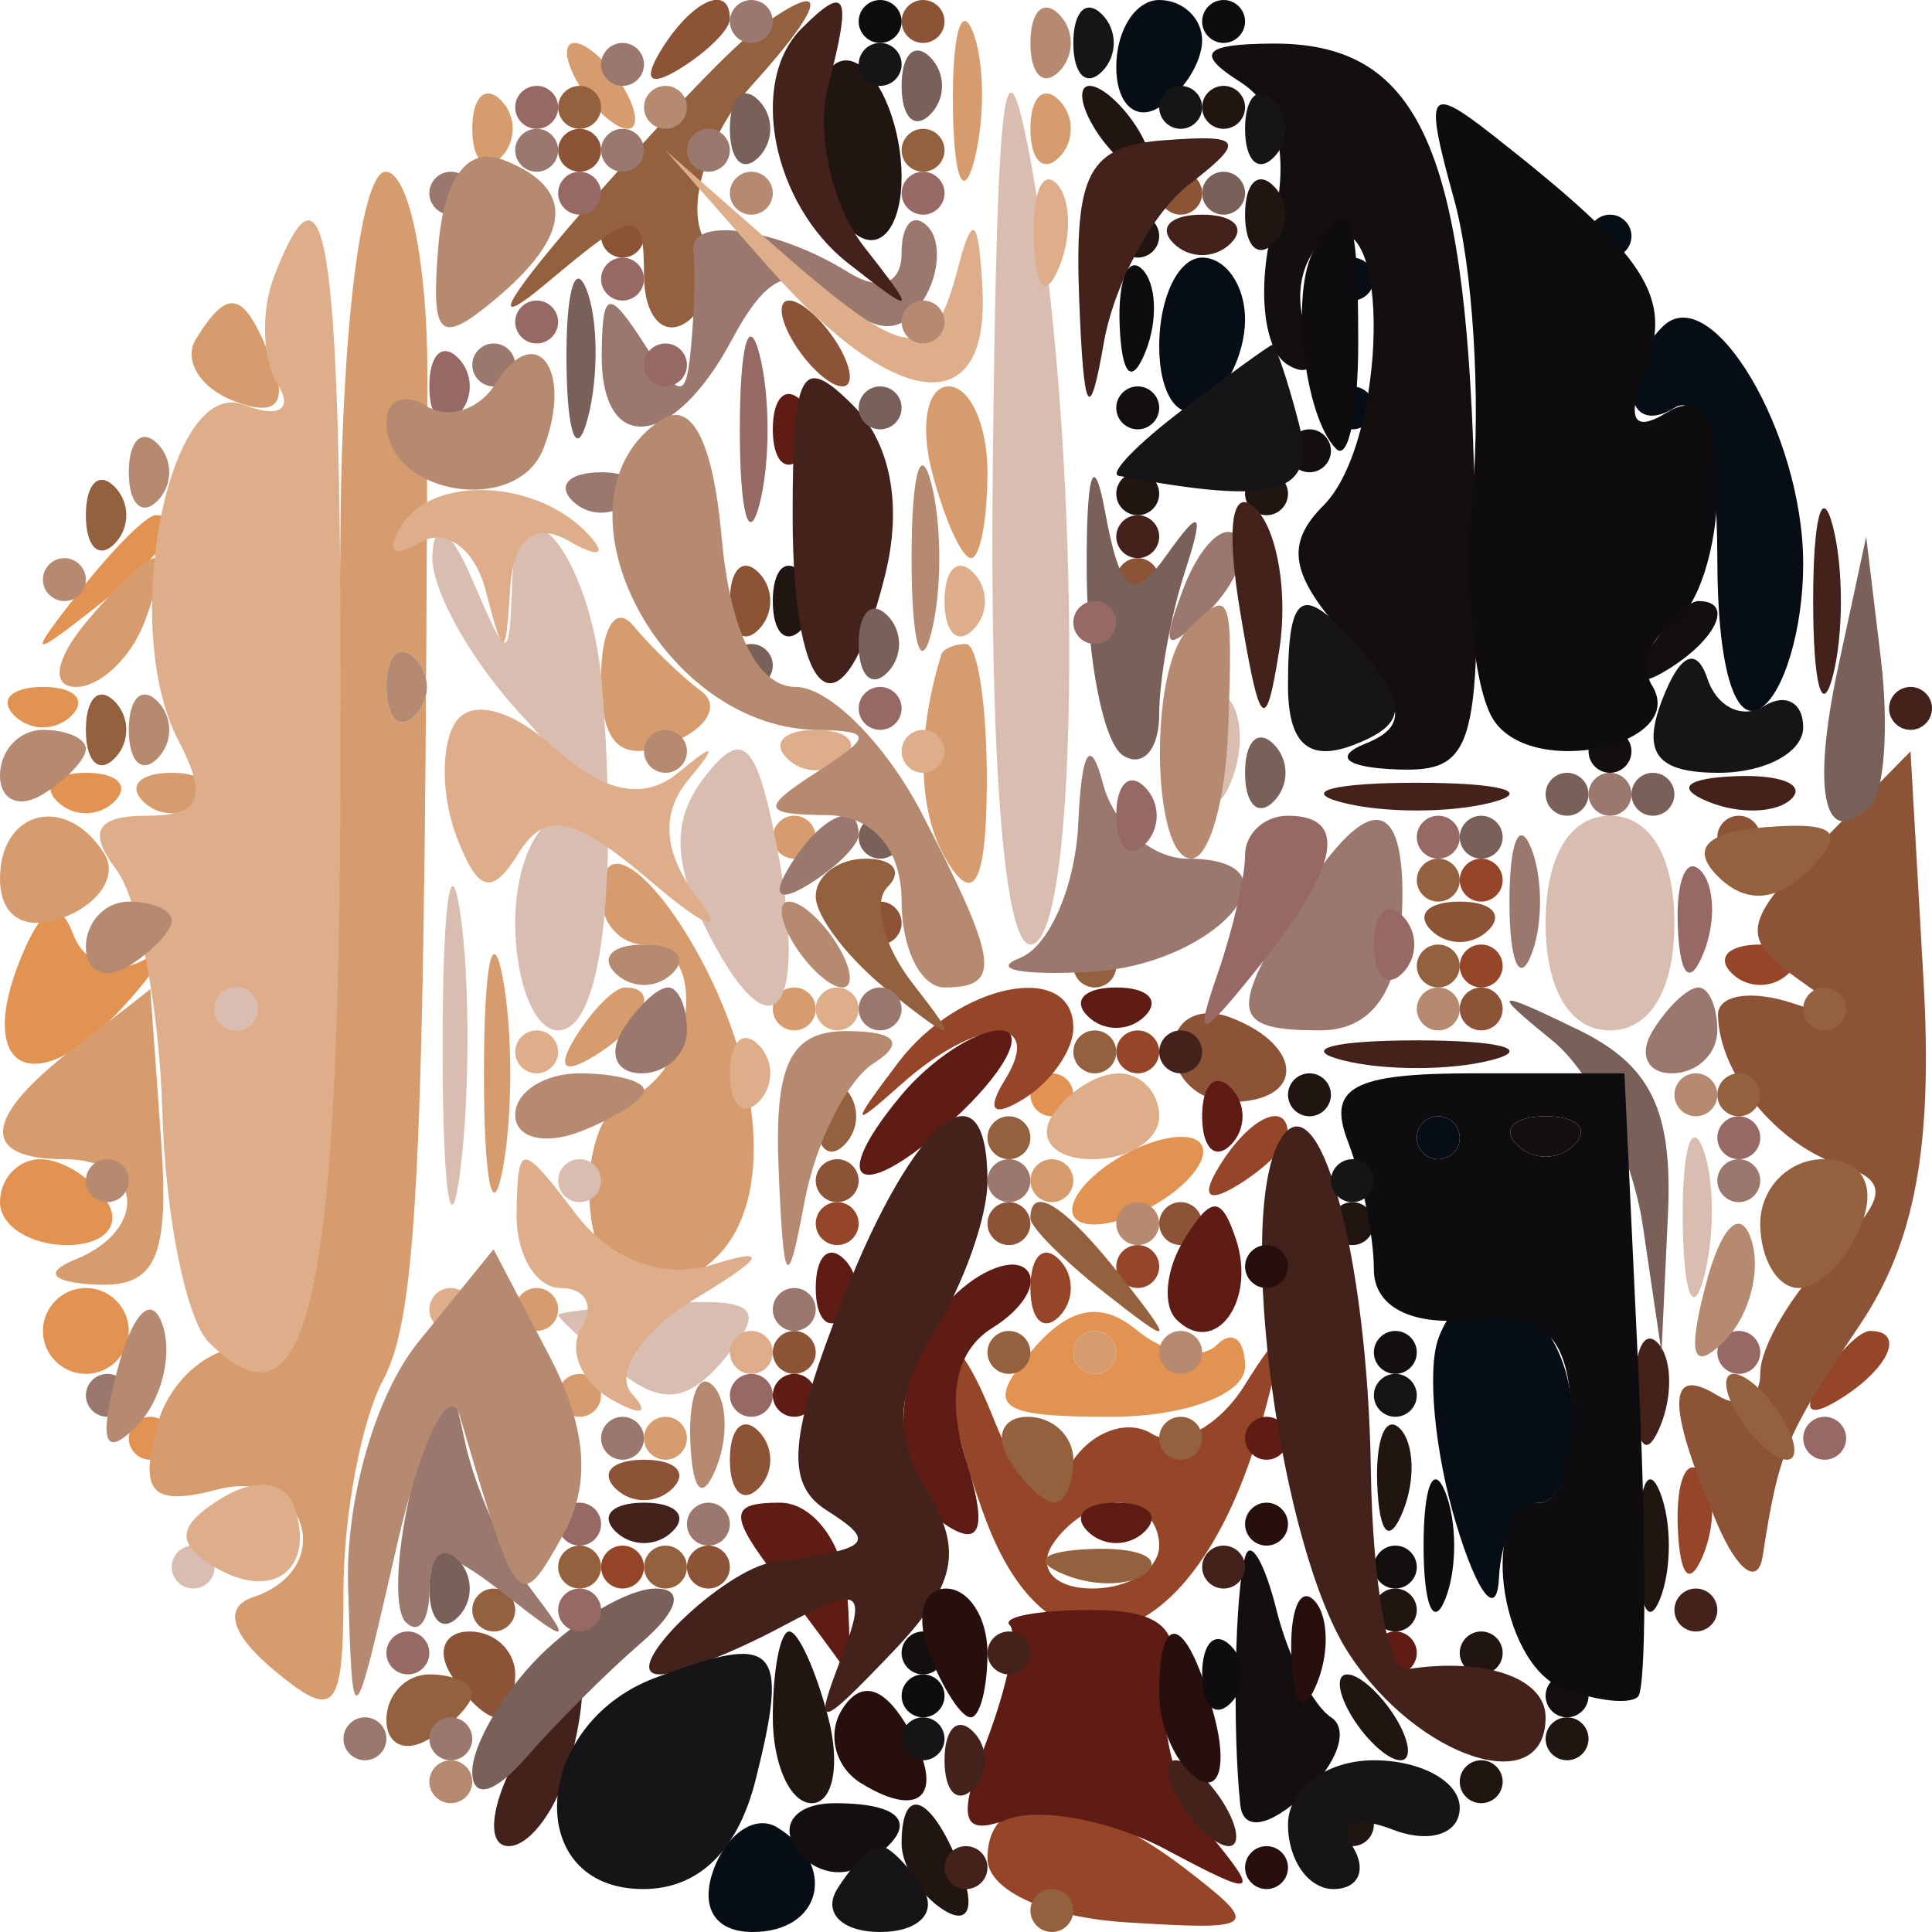 <?xml version="1.0" encoding="UTF-8"?> <svg xmlns="http://www.w3.org/2000/svg" width="45" height="45" viewBox="0 0 45 45" version="1.1"><path d="M 26 1.559 C 26 2.416, 26.450 2.840, 27 2.500 C 27.550 2.160, 28 1.459, 28 0.941 C 28 0.423, 27.550 0, 27 0 C 26.450 0, 26 0.702, 26 1.559 M 37 5.500 C 37 5.775, 37.225 6, 37.500 6 C 37.775 6, 38 5.775, 38 5.500 C 38 5.225, 37.775 5, 37.500 5 C 37.225 5, 37 5.225, 37 5.500 M 27 8.059 C 27 9.191, 27.450 9.840, 28 9.500 C 28.550 9.160, 29 8.234, 29 7.441 C 29 6.648, 28.550 6, 28 6 C 27.450 6, 27 6.927, 27 8.059 M 31 6.500 C 31 6.775, 31.225 7, 31.500 7 C 31.775 7, 32 6.775, 32 6.500 C 32 6.225, 31.775 6, 31.500 6 C 31.225 6, 31 6.225, 31 6.500 M 38.723 7.611 C 37.634 8.700, 37.855 10.208, 39 9.500 C 39.605 9.126, 40 10.509, 40 13 C 40 15.491, 40.395 16.874, 41 16.500 C 41.550 16.160, 42 14.645, 42 13.132 C 42 10.090, 39.856 6.478, 38.723 7.611 M 31 9.500 C 31 9.775, 31.225 10, 31.500 10 C 31.775 10, 32 9.775, 32 9.500 C 32 9.225, 31.775 9, 31.500 9 C 31.225 9, 31 9.225, 31 9.500 M 33 26.500 C 33 26.775, 33.225 27, 33.500 27 C 33.775 27, 34 26.775, 34 26.500 C 34 26.225, 33.775 26, 33.500 26 C 33.225 26, 33 26.225, 33 26.500 M 33.505 31.167 C 33.233 31.900, 33.419 33.850, 33.919 35.500 C 34.419 37.150, 34.867 37.712, 34.914 36.750 C 34.961 35.788, 35.389 35, 35.863 35 C 36.338 35, 36.676 34.025, 36.613 32.833 C 36.484 30.358, 34.251 29.162, 33.505 31.167 M 16.636 43.506 C 16.288 44.413, 16.639 45, 17.531 45 C 19.149 45, 19.517 43.437, 18.105 42.565 C 17.612 42.260, 16.952 42.684, 16.636 43.506" stroke="none" fill="#070d15" fill-rule="evenodd"></path><path d="M 28.885 1.908 C 29.790 2.481, 30.049 3.668, 29.632 5.331 C 29.280 6.732, 29.439 8.153, 29.985 8.491 C 30.541 8.834, 30.732 8.466, 30.420 7.653 C 30.114 6.855, 30.344 5.905, 30.932 5.542 C 32.416 4.625, 32.318 10.282, 30.824 11.776 C 29.922 12.678, 30.053 13.401, 31.385 14.873 C 32.732 16.361, 32.827 16.911, 31.811 17.317 C 31.049 17.622, 31.345 17.875, 32.519 17.921 C 34.380 17.994, 34.522 17.446, 34.333 10.929 C 34.112 3.342, 32.997 0.991, 29.628 1.015 C 28.019 1.027, 27.838 1.245, 28.885 1.908 M 26 9.500 C 26 9.775, 26.225 10, 26.500 10 C 26.775 10, 27 9.775, 27 9.500 C 27 9.225, 26.775 9, 26.500 9 C 26.225 9, 26 9.225, 26 9.500 M 30 10.500 C 30 10.775, 30.225 11, 30.500 11 C 30.775 11, 31 10.775, 31 10.500 C 31 10.225, 30.775 10, 30.500 10 C 30.225 10, 30 10.225, 30 10.500 M 38.405 15.155 C 37.962 15.870, 38.130 16.038, 38.845 15.595 C 39.998 14.883, 40.393 14, 39.559 14 C 39.316 14, 38.797 14.520, 38.405 15.155 M 37 17.500 C 37 17.775, 37.225 18, 37.500 18 C 37.775 18, 38 17.775, 38 17.500 C 38 17.225, 37.775 17, 37.500 17 C 37.225 17, 37 17.225, 37 17.500 M 35.333 26.667 C 35.700 27.033, 36.300 27.033, 36.667 26.667 C 37.033 26.300, 36.733 26, 36 26 C 35.267 26, 34.967 26.300, 35.333 26.667 M 32 31.500 C 32 31.775, 32.225 32, 32.500 32 C 32.775 32, 33 31.775, 33 31.500 C 33 31.225, 32.775 31, 32.500 31 C 32.225 31, 32 31.225, 32 31.500 M 29.005 36.250 C 28.766 37.040, 28.701 40.280, 28.889 42.039 C 28.955 42.661, 29.558 42.561, 30.389 41.789 C 31.153 41.080, 31.431 40.275, 31.005 40 C 30.580 39.725, 30.007 38.600, 29.732 37.500 C 29.457 36.400, 29.130 35.837, 29.005 36.250 M 32 36.500 C 32 36.775, 32.225 37, 32.500 37 C 32.775 37, 33 36.775, 33 36.500 C 33 36.225, 32.775 36, 32.500 36 C 32.225 36, 32 36.225, 32 36.500 M 21 38.500 C 21 38.775, 21.225 39, 21.500 39 C 21.775 39, 22 38.775, 22 38.500 C 22 38.225, 21.775 38, 21.500 38 C 21.225 38, 21 38.225, 21 38.500 M 36 39.500 C 36 39.775, 36.225 40, 36.500 40 C 36.775 40, 37 39.775, 37 39.500 C 37 39.225, 36.775 39, 36.500 39 C 36.225 39, 36 39.225, 36 39.500 M 18.510 43.016 C 18.856 43.575, 19.557 43.774, 20.069 43.457 C 21.456 42.600, 21.198 42, 19.441 42 C 18.584 42, 18.165 42.457, 18.510 43.016" stroke="none" fill="#130f0f" fill-rule="evenodd"></path><path d="M 1.872 13.750 C 0.629 15.336, 0.664 15.371, 2.250 14.128 C 3.916 12.821, 4.445 12, 3.622 12 C 3.415 12, 2.627 12.787, 1.872 13.750 M 0.333 16.667 C 0.700 17.033, 1.300 17.033, 1.667 16.667 C 2.033 16.300, 1.733 16, 1 16 C 0.267 16, -0.033 16.300, 0.333 16.667 M 1.333 18.667 C 1.700 19.033, 2.300 19.033, 2.667 18.667 C 3.033 18.300, 2.733 18, 2 18 C 1.267 18, 0.967 18.300, 1.333 18.667 M 0.493 22.293 C -0.589 24.916, 0.777 25.668, 2.774 23.550 C 3.723 22.542, 3.976 22.009, 3.335 22.365 C 2.695 22.721, 1.960 22.447, 1.702 21.756 C 1.385 20.907, 0.993 21.081, 0.493 22.293 M 24 25.500 C 24 25.775, 24.225 26, 24.500 26 C 24.775 26, 25 25.775, 25 25.500 C 25 25.225, 24.775 25, 24.500 25 C 24.225 25, 24 25.225, 24 25.500 M 26 27 C 25.207 27.490, 24.783 28.116, 25.058 28.391 C 25.333 28.666, 26.207 28.490, 27 28 C 27.793 27.510, 28.217 26.884, 27.942 26.609 C 27.667 26.334, 26.793 26.510, 26 27 M 0 28 C 0 28.550, 0.702 29, 1.559 29 C 2.416 29, 2.840 28.550, 2.500 28 C 2.160 27.450, 1.459 27, 0.941 27 C 0.423 27, 0 27.450, 0 28 M 1 31 C 1 31.550, 1.450 32, 2 32 C 2.550 32, 3 31.550, 3 31 C 3 30.450, 2.550 30, 2 30 C 1.450 30, 1 30.450, 1 31 M 24.010 31.488 C 22.936 32.783, 23.204 33, 25.878 33 C 27.595 33, 29 32.475, 29 31.833 C 29 31.192, 28.704 30.963, 28.342 31.325 C 27.980 31.687, 27.140 31.531, 26.475 30.979 C 25.638 30.285, 24.878 30.442, 24.010 31.488 M 25 31.500 C 25 31.775, 25.225 32, 25.500 32 C 25.775 32, 26 31.775, 26 31.500 C 26 31.225, 25.775 31, 25.500 31 C 25.225 31, 25 31.225, 25 31.500 M 3 33.500 C 3 33.775, 3.225 34, 3.500 34 C 3.775 34, 4 33.775, 4 33.500 C 4 33.225, 3.775 33, 3.500 33 C 3.225 33, 3 33.225, 3 33.500" stroke="none" fill="#e29251" fill-rule="evenodd"></path><path d="M 34 20.500 C 34 20.775, 34.225 21, 34.500 21 C 34.775 21, 35 20.775, 35 20.500 C 35 20.225, 34.775 20, 34.500 20 C 34.225 20, 34 20.225, 34 20.500 M 34 22.500 C 34 22.775, 34.225 23, 34.500 23 C 34.775 23, 35 22.775, 35 22.500 C 35 22.225, 34.775 22, 34.500 22 C 34.225 22, 34 22.225, 34 22.500 M 40.333 22.667 C 40.700 23.033, 41.300 23.033, 41.667 22.667 C 42.033 22.300, 41.733 22, 41 22 C 40.267 22, 39.967 22.300, 40.333 22.667 M 20.921 24.750 C 19.794 26.239, 19.806 26.313, 20.998 25.250 C 22.759 23.680, 24.355 23.616, 23.405 25.155 C 22.962 25.870, 23.130 26.038, 23.845 25.595 C 24.480 25.203, 25 24.459, 25 23.941 C 25 22.362, 22.326 22.892, 20.921 24.750 M 26 24.500 C 26 24.775, 26.225 25, 26.500 25 C 26.775 25, 27 24.775, 27 24.500 C 27 24.225, 26.775 24, 26.500 24 C 26.225 24, 26 24.225, 26 24.500 M 28.405 27.155 C 27.962 27.870, 28.130 28.038, 28.845 27.595 C 29.480 27.203, 30 26.684, 30 26.441 C 30 25.607, 29.117 26.002, 28.405 27.155 M 19 28.500 C 19 28.775, 19.225 29, 19.500 29 C 19.775 29, 20 28.775, 20 28.500 C 20 28.225, 19.775 28, 19.500 28 C 19.225 28, 19 28.225, 19 28.500 M 24 30 C 24 30.733, 24.300 31.033, 24.667 30.667 C 25.033 30.300, 25.033 29.700, 24.667 29.333 C 24.300 28.967, 24 29.267, 24 30 M 26 29.500 C 26 29.775, 26.225 30, 26.500 30 C 26.775 30, 27 29.775, 27 29.500 C 27 29.225, 26.775 29, 26.500 29 C 26.225 29, 26 29.225, 26 29.500 M 22.063 31.685 C 22.029 32.337, 22.439 34.024, 22.975 35.435 C 24.597 39.700, 27.971 38.426, 29.425 33 C 29.990 30.894, 29.921 30.779, 28.986 32.271 C 28.376 33.245, 27.404 33.750, 26.827 33.393 C 26.249 33.036, 25.400 33.353, 24.940 34.098 C 24.306 35.123, 23.863 34.851, 23.115 32.976 C 22.571 31.614, 22.098 31.033, 22.063 31.685 M 42.405 32.155 C 41.962 32.870, 42.130 33.038, 42.845 32.595 C 43.998 31.883, 44.393 31, 43.559 31 C 43.316 31, 42.797 31.520, 42.405 32.155 M 39.079 35.583 C 39.127 36.748, 39.364 36.985, 39.683 36.188 C 39.972 35.466, 39.936 34.603, 39.604 34.271 C 39.272 33.939, 39.036 34.529, 39.079 35.583 M 24.500 36 C 24.160 36.550, 24.584 37, 25.441 37 C 26.298 37, 27 36.550, 27 36 C 27 35.450, 26.577 35, 26.059 35 C 25.541 35, 24.840 35.450, 24.500 36 M 14 36.500 C 14 36.775, 14.225 37, 14.500 37 C 14.775 37, 15 36.775, 15 36.500 C 15 36.225, 14.775 36, 14.500 36 C 14.225 36, 14 36.225, 14 36.500 M 23 43.287 C 23 44.032, 24.371 44.660, 26.250 44.776 C 29.319 44.967, 29.392 44.895, 27.559 43.489 C 25.173 41.659, 23 41.562, 23 43.287" stroke="none" fill="#954528" fill-rule="evenodd"></path><path d="M 15.405 1.155 C 14.962 1.870, 15.130 2.038, 15.845 1.595 C 16.480 1.203, 17 0.684, 17 0.441 C 17 -0.393, 16.117 0.002, 15.405 1.155 M 21 0.500 C 21 0.775, 21.225 1, 21.500 1 C 21.775 1, 22 0.775, 22 0.500 C 22 0.225, 21.775 0, 21.500 0 C 21.225 0, 21 0.225, 21 0.500 M 13 3.500 C 13 3.775, 13.225 4, 13.500 4 C 13.775 4, 14 3.775, 14 3.500 C 14 3.225, 13.775 3, 13.500 3 C 13.225 3, 13 3.225, 13 3.500 M 27 4.500 C 27 4.775, 27.225 5, 27.500 5 C 27.775 5, 28 4.775, 28 4.500 C 28 4.225, 27.775 4, 27.500 4 C 27.225 4, 27 4.225, 27 4.500 M 14 5.500 C 14 5.775, 14.225 6, 14.500 6 C 14.775 6, 15 5.775, 15 5.500 C 15 5.225, 14.775 5, 14.500 5 C 14.225 5, 14 5.225, 14 5.500 M 18.500 8 C 18.840 8.550, 19.343 9, 19.618 9 C 19.893 9, 19.840 8.550, 19.500 8 C 19.160 7.450, 18.657 7, 18.382 7 C 18.107 7, 18.160 7.450, 18.500 8 M 17 14 C 17 14.733, 17.300 15.033, 17.667 14.667 C 18.033 14.300, 18.033 13.700, 17.667 13.333 C 17.300 12.967, 17 13.267, 17 14 M 26 13.500 C 26 13.775, 26.225 14, 26.500 14 C 26.775 14, 27 13.775, 27 13.500 C 27 13.225, 26.775 13, 26.500 13 C 26.225 13, 26 13.225, 26 13.500 M 42.423 19.614 C 40.569 21.502, 40.515 21.847, 41.923 22.836 C 43.306 23.808, 43.285 23.873, 41.750 23.365 C 40.788 23.047, 40.007 23.172, 40.015 23.643 C 40.040 25.018, 41.388 26.664, 42.884 27.145 C 44.010 27.506, 43.964 27.894, 42.634 29.223 C 41.735 30.122, 41 31.366, 41 31.988 C 41 32.609, 40.550 32.840, 40 32.500 C 38.817 31.769, 38.817 32.748, 40 35.500 C 40.473 36.600, 40.947 36.938, 41.055 36.250 C 41.439 33.788, 41.575 33.466, 43.329 30.845 C 44.608 28.933, 45.021 26.694, 44.803 22.845 L 44.500 17.500 42.423 19.614 M 40 19.500 C 40 19.775, 40.225 20, 40.500 20 C 40.775 20, 41 19.775, 41 19.500 C 41 19.225, 40.775 19, 40.500 19 C 40.225 19, 40 19.225, 40 19.500 M 20 21.500 C 20 21.775, 20.225 22, 20.500 22 C 20.775 22, 21 21.775, 21 21.500 C 21 21.225, 20.775 21, 20.500 21 C 20.225 21, 20 21.225, 20 21.500 M 33.333 21.667 C 33.700 22.033, 34.300 22.033, 34.667 21.667 C 35.033 21.300, 34.733 21, 34 21 C 33.267 21, 32.967 21.300, 33.333 21.667 M 27.333 24.429 C 27.333 25.110, 27.933 25.667, 28.667 25.667 C 30.391 25.667, 30.391 24.364, 28.667 23.702 C 27.933 23.421, 27.333 23.748, 27.333 24.429 M 34 23.500 C 34 23.775, 34.225 24, 34.500 24 C 34.775 24, 35 23.775, 35 23.500 C 35 23.225, 34.775 23, 34.500 23 C 34.225 23, 34 23.225, 34 23.500 M 19 27.500 C 19 27.775, 19.225 28, 19.500 28 C 19.775 28, 20 27.775, 20 27.500 C 20 27.225, 19.775 27, 19.500 27 C 19.225 27, 19 27.225, 19 27.500 M 23 28.500 C 23 28.775, 23.225 29, 23.500 29 C 23.775 29, 24 28.775, 24 28.500 C 24 28.225, 23.775 28, 23.500 28 C 23.225 28, 23 28.225, 23 28.500 M 27 28.500 C 27 28.775, 27.225 29, 27.500 29 C 27.775 29, 28 28.775, 28 28.500 C 28 28.225, 27.775 28, 27.500 28 C 27.225 28, 27 28.225, 27 28.500 M 18 31.500 C 18 31.775, 18.225 32, 18.500 32 C 18.775 32, 19 31.775, 19 31.500 C 19 31.225, 18.775 31, 18.500 31 C 18.225 31, 18 31.225, 18 31.500 M 17 34 C 17 34.733, 17.300 35.033, 17.667 34.667 C 18.033 34.300, 18.033 33.700, 17.667 33.333 C 17.300 32.967, 17 33.267, 17 34 M 14.333 34.667 C 14.700 35.033, 15.300 35.033, 15.667 34.667 C 16.033 34.300, 15.733 34, 15 34 C 14.267 34, 13.967 34.300, 14.333 34.667 M 16 36.500 C 16 36.775, 16.225 37, 16.500 37 C 16.775 37, 17 36.775, 17 36.500 C 17 36.225, 16.775 36, 16.500 36 C 16.225 36, 16 36.225, 16 36.500 M 10.500 39 C 10.840 39.550, 11.316 40, 11.559 40 C 11.802 40, 12 39.550, 12 39 C 12 38.450, 11.523 38, 10.941 38 C 10.359 38, 10.160 38.450, 10.500 39" stroke="none" fill="#8c5336" fill-rule="evenodd"></path><path d="M 19 2.882 C 19 3.982, 19.450 5.160, 20 5.500 C 20.550 5.840, 21 5.218, 21 4.118 C 21 3.018, 20.550 1.840, 20 1.500 C 19.450 1.160, 19 1.782, 19 2.882 M 25.500 3 C 25.840 3.550, 26.343 4, 26.618 4 C 26.893 4, 26.840 3.550, 26.500 3 C 26.160 2.450, 25.657 2, 25.382 2 C 25.107 2, 25.160 2.450, 25.500 3 M 28 2.500 C 28 2.775, 28.225 3, 28.500 3 C 28.775 3, 29 2.775, 29 2.500 C 29 2.225, 28.775 2, 28.500 2 C 28.225 2, 28 2.225, 28 2.500 M 29 5 C 29 5.733, 29.300 6.033, 29.667 5.667 C 30.033 5.300, 30.033 4.700, 29.667 4.333 C 29.300 3.967, 29 4.267, 29 5 M 26 5.500 C 26 5.775, 26.225 6, 26.500 6 C 26.775 6, 27 5.775, 27 5.500 C 27 5.225, 26.775 5, 26.500 5 C 26.225 5, 26 5.225, 26 5.500 M 26 11.500 C 26 11.775, 26.225 12, 26.500 12 C 26.775 12, 27 11.775, 27 11.500 C 27 11.225, 26.775 11, 26.500 11 C 26.225 11, 26 11.225, 26 11.500 M 29 11.500 C 29 11.775, 29.225 12, 29.500 12 C 29.775 12, 30 11.775, 30 11.500 C 30 11.225, 29.775 11, 29.500 11 C 29.225 11, 29 11.225, 29 11.500 M 18 14 C 18 14.733, 18.300 15.033, 18.667 14.667 C 19.033 14.300, 19.033 13.700, 18.667 13.333 C 18.300 12.967, 18 13.267, 18 14 M 30 25.500 C 30 25.775, 30.225 26, 30.500 26 C 30.775 26, 31 25.775, 31 25.500 C 31 25.225, 30.775 25, 30.500 25 C 30.225 25, 30 25.225, 30 25.500 M 31 28.500 C 31 28.775, 31.225 29, 31.500 29 C 31.775 29, 32 28.775, 32 28.500 C 32 28.225, 31.775 28, 31.500 28 C 31.225 28, 31 28.225, 31 28.500 M 32.079 34.583 C 32.127 35.748, 32.364 35.985, 32.683 35.188 C 32.972 34.466, 32.936 33.603, 32.604 33.271 C 32.272 32.939, 32.036 33.529, 32.079 34.583 M 38.158 36 C 38.158 37.375, 38.385 37.938, 38.662 37.250 C 38.940 36.563, 38.940 35.438, 38.662 34.750 C 38.385 34.063, 38.158 34.625, 38.158 36 M 32 37.500 C 32 37.775, 32.225 38, 32.500 38 C 32.775 38, 33 37.775, 33 37.500 C 33 37.225, 32.775 37, 32.500 37 C 32.225 37, 32 37.225, 32 37.500 M 18 40 C 18 41.100, 18.408 42, 18.906 42 C 19.405 42, 19.577 41.100, 19.290 40 C 19.002 38.900, 18.594 38, 18.383 38 C 18.173 38, 18 38.900, 18 40 M 34 38.500 C 34 38.775, 34.225 39, 34.500 39 C 34.775 39, 35 38.775, 35 38.500 C 35 38.225, 34.775 38, 34.500 38 C 34.225 38, 34 38.225, 34 38.500 M 31.500 40 C 31.840 40.550, 32.343 41, 32.618 41 C 32.893 41, 32.840 40.550, 32.500 40 C 32.160 39.450, 31.657 39, 31.382 39 C 31.107 39, 31.160 39.450, 31.500 40 M 36 40.500 C 36 40.775, 36.225 41, 36.500 41 C 36.775 41, 37 40.775, 37 40.500 C 37 40.225, 36.775 40, 36.500 40 C 36.225 40, 36 40.225, 36 40.500 M 34 41.500 C 34 41.775, 34.225 42, 34.500 42 C 34.775 42, 35 41.775, 35 41.500 C 35 41.225, 34.775 41, 34.500 41 C 34.225 41, 34 41.225, 34 41.500 M 21 42.941 C 21 43.459, 21.445 44.157, 21.989 44.493 C 22.555 44.843, 22.723 44.442, 22.382 43.552 C 21.717 41.820, 21 41.503, 21 42.941 M 31 42.500 C 31 42.775, 31.225 43, 31.500 43 C 31.775 43, 32 42.775, 32 42.500 C 32 42.225, 31.775 42, 31.500 42 C 31.225 42, 31 42.225, 31 42.500" stroke="none" fill="#211512" fill-rule="evenodd"></path><path d="M 18 10 C 18 10.733, 18.300 11.033, 18.667 10.667 C 19.033 10.300, 19.033 9.700, 18.667 9.333 C 18.300 8.967, 18 9.267, 18 10 M 25.333 23.667 C 25.700 24.033, 26.300 24.033, 26.667 23.667 C 27.033 23.300, 26.733 23, 26 23 C 25.267 23, 24.967 23.300, 25.333 23.667 M 20.980 25.524 C 19.110 27.778, 20.195 28.038, 22.425 25.871 C 23.484 24.842, 23.876 24, 23.297 24 C 22.719 24, 21.676 24.686, 20.980 25.524 M 28 26 C 28 26.733, 28.300 27.033, 28.667 26.667 C 29.033 26.300, 29.033 25.700, 28.667 25.333 C 28.300 24.967, 28 25.267, 28 26 M 27.583 28.866 C 27.152 29.563, 27.070 30.403, 27.400 30.733 C 28.295 31.628, 29.271 30.312, 28.787 28.862 C 28.449 27.846, 28.213 27.846, 27.583 28.866 M 19 30 C 19 30.733, 19.300 31.033, 19.667 30.667 C 20.033 30.300, 20.033 29.700, 19.667 29.333 C 19.300 28.967, 19 29.267, 19 30 M 22.183 30.217 C 20.693 31.707, 20.651 34.666, 22.107 35.566 C 22.861 36.032, 22.987 35.533, 22.500 34 C 22.039 32.547, 22.256 31.460, 23.114 30.930 C 23.844 30.478, 24.200 29.867, 23.904 29.571 C 23.609 29.275, 22.834 29.566, 22.183 30.217 M 18 32.500 C 18 32.775, 18.225 33, 18.500 33 C 18.775 33, 19 32.775, 19 32.500 C 19 32.225, 18.775 32, 18.500 32 C 18.225 32, 18 32.225, 18 32.500 M 29 33.500 C 29 33.775, 29.225 34, 29.500 34 C 29.775 34, 30 33.775, 30 33.500 C 30 33.225, 29.775 33, 29.500 33 C 29.225 33, 29 33.225, 29 33.500 M 18.095 36.750 C 18.831 37.712, 19.537 38.663, 19.663 38.863 C 19.790 39.063, 19.821 38.275, 19.734 37.113 C 19.646 35.951, 18.940 35, 18.165 35 C 16.979 35, 16.968 35.277, 18.095 36.750 M 25.333 35.667 C 25.700 36.033, 26.300 36.033, 26.667 35.667 C 27.033 35.300, 26.733 35, 26 35 C 25.267 35, 24.967 35.300, 25.333 35.667 M 23.519 37.853 C 23.714 38.047, 23.470 39.263, 22.979 40.555 C 22.284 42.382, 22.392 42.787, 23.465 42.375 C 24.223 42.084, 25.891 42.404, 27.172 43.087 C 29.288 44.214, 29.375 44.176, 28.132 42.669 C 27.380 41.757, 26.971 40.221, 27.223 39.255 C 27.561 37.964, 27.085 37.500, 25.424 37.500 C 24.183 37.500, 23.325 37.659, 23.519 37.853 M 32 38.500 C 32 38.775, 32.225 39, 32.500 39 C 32.775 39, 33 38.775, 33 38.500 C 33 38.225, 32.775 38, 32.500 38 C 32.225 38, 32 38.225, 32 38.500" stroke="none" fill="#5e1c14" fill-rule="evenodd"></path><path d="" stroke="none" fill="#000000" fill-rule="evenodd"></path><path d="M 22.195 2.500 C 22.215 4.150, 22.439 4.704, 22.693 3.731 C 22.947 2.758, 22.930 1.408, 22.656 0.731 C 22.382 0.054, 22.175 0.850, 22.195 2.500 M 13.500 2 C 13.840 2.550, 14.343 3, 14.618 3 C 14.893 3, 14.840 2.550, 14.500 2 C 14.160 1.450, 13.657 1, 13.382 1 C 13.107 1, 13.160 1.450, 13.500 2 M 11 3 C 11 3.733, 11.300 4.033, 11.667 3.667 C 12.033 3.300, 12.033 2.700, 11.667 2.333 C 11.300 1.967, 11 2.267, 11 3 M 24 3 C 24 3.733, 24.300 4.033, 24.667 3.667 C 25.033 3.300, 25.033 2.700, 24.667 2.333 C 24.300 1.967, 24 2.267, 24 3 M 7.931 12.250 C 7.782 30.041, 7.621 31.509, 5.834 31.375 C 4.918 31.306, 3.936 32.138, 3.652 33.224 C 3.243 34.787, 3.537 35.093, 5.068 34.693 C 7.117 34.157, 7.896 36.535, 5.890 37.203 C 5.196 37.435, 5.383 38.073, 6.390 38.909 C 7.813 40.089, 8 39.874, 8 37.057 C 8 35.303, 8.416 33.091, 8.925 32.141 C 9.746 30.605, 9.908 26.938, 9.955 8.750 C 9.961 6.138, 9.524 4, 8.983 4 C 8.424 4, 7.970 7.557, 7.931 12.250 M 4.565 7.895 C 4.260 8.388, 4.661 9.040, 5.455 9.344 C 6.418 9.714, 6.713 9.416, 6.342 8.449 C 5.697 6.769, 5.331 6.655, 4.565 7.895 M 21.710 11 C 21.998 12.100, 22.406 13, 22.617 13 C 22.827 13, 23 12.100, 23 11 C 23 9.900, 22.592 9, 22.094 9 C 21.595 9, 21.423 9.900, 21.710 11 M 2 14.500 C 1.282 15.365, 1.185 16, 1.771 16 C 2.329 16, 3.045 15.325, 3.362 14.500 C 3.678 13.675, 3.781 13, 3.591 13 C 3.401 13, 2.685 13.675, 2 14.500 M 14 15.802 C 14 17.339, 14.443 17.767, 15.584 17.329 C 16.455 16.995, 16.792 16.442, 16.334 16.099 C 15.875 15.757, 15.162 15.069, 14.750 14.572 C 14.338 14.074, 14 14.628, 14 15.802 M 9 16 C 9 16.733, 9.300 17.033, 9.667 16.667 C 10.033 16.300, 10.033 15.700, 9.667 15.333 C 9.300 14.967, 9 15.267, 9 16 M 21.923 15.250 C 21.319 17.224, 21.381 18.992, 22.093 20.116 C 22.700 21.075, 22.974 20.501, 22.985 18.250 C 22.993 16.462, 22.775 15, 22.500 15 C 22.225 15, 21.966 15.113, 21.923 15.250 M 3.333 18.667 C 3.700 19.033, 4.300 19.033, 4.667 18.667 C 5.033 18.300, 4.733 18, 4 18 C 3.267 18, 2.967 18.300, 3.333 18.667 M 0 20.469 C 0 21.361, 0.587 21.712, 1.494 21.364 C 2.316 21.048, 2.740 20.388, 2.435 19.895 C 1.563 18.483, -0 18.851, 0 20.469 M 18 19.500 C 18 19.775, 18.225 20, 18.500 20 C 18.775 20, 19 19.775, 19 19.500 C 19 19.225, 18.775 19, 18.500 19 C 18.225 19, 18 19.225, 18 19.500 M 14 20.878 C 14 21.495, 14.450 22, 15 22 C 16.518 22, 16.195 24.988, 14.611 25.596 C 13.280 26.106, 13.509 30.018, 14.867 29.985 C 17 29.933, 17.970 28.098, 17.391 25.206 C 16.763 22.067, 14 18.540, 14 20.878 M 11.272 25 C 11.272 27.475, 11.467 28.488, 11.706 27.250 C 11.944 26.012, 11.944 23.988, 11.706 22.750 C 11.467 21.512, 11.272 22.525, 11.272 25 M 1.750 24.392 C -0.396 26.021, -0.490 27, 1.500 27 C 3.316 27, 3.491 28.635, 1.750 29.338 C 1.003 29.639, 1.204 29.874, 2.249 29.921 C 3.641 29.984, 3.948 29.285, 3.749 26.502 C 3.612 24.578, 3.500 23.017, 3.500 23.034 C 3.500 23.050, 2.712 23.661, 1.750 24.392 M 13.405 24.155 C 12.962 24.870, 13.130 25.038, 13.845 24.595 C 14.998 23.883, 15.393 23, 14.559 23 C 14.316 23, 13.797 23.520, 13.405 24.155 M 18 23.500 C 18 23.775, 18.225 24, 18.500 24 C 18.775 24, 19 23.775, 19 23.500 C 19 23.225, 18.775 23, 18.500 23 C 18.225 23, 18 23.225, 18 23.500 M 24 27.500 C 24 27.775, 24.225 28, 24.500 28 C 24.775 28, 25 27.775, 25 27.500 C 25 27.225, 24.775 27, 24.500 27 C 24.225 27, 24 27.225, 24 27.500 M 12 30.500 C 12 30.775, 12.225 31, 12.500 31 C 12.775 31, 13 30.775, 13 30.500 C 13 30.225, 12.775 30, 12.500 30 C 12.225 30, 12 30.225, 12 30.500 M 25 31.500 C 25 31.775, 25.225 32, 25.500 32 C 25.775 32, 26 31.775, 26 31.500 C 26 31.225, 25.775 31, 25.500 31 C 25.225 31, 25 31.225, 25 31.500 M 13 32.500 C 13 32.775, 13.225 33, 13.500 33 C 13.775 33, 14 32.775, 14 32.500 C 14 32.225, 13.775 32, 13.500 32 C 13.225 32, 13 32.225, 13 32.500 M 15 33.500 C 15 33.775, 15.225 34, 15.500 34 C 15.775 34, 16 33.775, 16 33.500 C 16 33.225, 15.775 33, 15.500 33 C 15.225 33, 15 33.225, 15 33.500" stroke="none" fill="#d69c6e" fill-rule="evenodd"></path><path d="" stroke="none" fill="#000000" fill-rule="evenodd"></path><path d="M 17.500 0.781 C 16.950 1.194, 15.150 3.093, 13.500 5 C 11.681 7.104, 11.386 7.725, 12.750 6.579 C 14.807 4.852, 15 4.837, 15 6.404 C 15 7.347, 15.430 7.852, 15.956 7.527 C 16.482 7.202, 16.653 6.259, 16.335 5.431 C 16.017 4.603, 16.557 3.042, 17.534 1.963 C 19.336 -0.029, 19.320 -0.585, 17.500 0.781 M 13 2.500 C 13 2.775, 13.225 3, 13.500 3 C 13.775 3, 14 2.775, 14 2.500 C 14 2.225, 13.775 2, 13.500 2 C 13.225 2, 13 2.225, 13 2.500 M 21 3.500 C 21 3.775, 21.225 4, 21.500 4 C 21.775 4, 22 3.775, 22 3.500 C 22 3.225, 21.775 3, 21.500 3 C 21.225 3, 21 3.225, 21 3.500 M 2 12 C 2 12.733, 2.300 13.033, 2.667 12.667 C 3.033 12.300, 3.033 11.700, 2.667 11.333 C 2.300 10.967, 2 11.267, 2 12 M 2 17 C 2 17.733, 2.300 18.033, 2.667 17.667 C 3.033 17.300, 3.033 16.700, 2.667 16.333 C 2.300 15.967, 2 16.267, 2 17 M 40.012 20.412 C 40.663 21.063, 41.392 21.008, 42.149 20.251 C 43.015 19.385, 42.771 19.142, 41.161 19.263 C 39.753 19.369, 39.361 19.761, 40.012 20.412 M 19 20.878 C 19 21.360, 19.788 22.373, 20.750 23.128 C 22.298 24.342, 22.357 24.317, 21.259 22.908 C 20.576 22.032, 20.313 21.020, 20.675 20.658 C 21.037 20.296, 20.808 20, 20.167 20 C 19.525 20, 19 20.395, 19 20.878 M 33 20.500 C 33 20.775, 33.225 21, 33.500 21 C 33.775 21, 34 20.775, 34 20.500 C 34 20.225, 33.775 20, 33.500 20 C 33.225 20, 33 20.225, 33 20.500 M 25 22.500 C 25 22.775, 25.225 23, 25.500 23 C 25.775 23, 26 22.775, 26 22.500 C 26 22.225, 25.775 22, 25.500 22 C 25.225 22, 25 22.225, 25 22.500 M 33 22.500 C 33 22.775, 33.225 23, 33.500 23 C 33.775 23, 34 22.775, 34 22.500 C 34 22.225, 33.775 22, 33.500 22 C 33.225 22, 33 22.225, 33 22.500 M 42 23.500 C 42 23.775, 42.225 24, 42.500 24 C 42.775 24, 43 23.775, 43 23.500 C 43 23.225, 42.775 23, 42.500 23 C 42.225 23, 42 23.225, 42 23.500 M 25 24.500 C 25 24.775, 25.225 25, 25.500 25 C 25.775 25, 26 24.775, 26 24.500 C 26 24.225, 25.775 24, 25.500 24 C 25.225 24, 25 24.225, 25 24.500 M 19 26 C 19 26.733, 19.300 27.033, 19.667 26.667 C 20.033 26.300, 20.033 25.700, 19.667 25.333 C 19.300 24.967, 19 25.267, 19 26 M 40 25.500 C 40 25.775, 40.225 26, 40.500 26 C 40.775 26, 41 25.775, 41 25.500 C 41 25.225, 40.775 25, 40.500 25 C 40.225 25, 40 25.225, 40 25.500 M 23 26.500 C 23 26.775, 23.225 27, 23.500 27 C 23.775 27, 24 26.775, 24 26.500 C 24 26.225, 23.775 26, 23.500 26 C 23.225 26, 23 26.225, 23 26.500 M 41 28.500 C 41 29.325, 41.402 30, 41.893 30 C 42.384 30, 43.045 29.325, 43.362 28.500 C 43.712 27.586, 43.363 27, 42.469 27 C 41.661 27, 41 27.675, 41 28.500 M 24 28.378 C 24 28.585, 24.788 29.373, 25.750 30.128 C 27.336 31.371, 27.371 31.336, 26.128 29.750 C 24.821 28.084, 24 27.555, 24 28.378 M 23 31.500 C 23 31.775, 23.225 32, 23.500 32 C 23.775 32, 24 31.775, 24 31.500 C 24 31.225, 23.775 31, 23.500 31 C 23.225 31, 23 31.225, 23 31.500 M 40.500 33 C 40.840 33.550, 41.343 34, 41.618 34 C 41.893 34, 41.840 33.550, 41.500 33 C 41.160 32.450, 40.657 32, 40.382 32 C 40.107 32, 40.160 32.450, 40.500 33 M 23.500 34 C 23.840 34.550, 24.316 35, 24.559 35 C 24.802 35, 25 34.550, 25 34 C 25 33.450, 24.523 33, 23.941 33 C 23.359 33, 23.160 33.450, 23.500 34 M 27 33.500 C 27 33.775, 27.225 34, 27.500 34 C 27.775 34, 28 33.775, 28 33.500 C 28 33.225, 27.775 33, 27.500 33 C 27.225 33, 27 33.225, 27 33.500 M 13 36.500 C 13 36.775, 13.225 37, 13.500 37 C 13.775 37, 14 36.775, 14 36.500 C 14 36.225, 13.775 36, 13.500 36 C 13.225 36, 13 36.225, 13 36.500 M 15 36.500 C 15 36.775, 15.225 37, 15.500 37 C 15.775 37, 16 36.775, 16 36.500 C 16 36.225, 15.775 36, 15.500 36 C 15.225 36, 15 36.225, 15 36.500 M 24.813 36.683 C 25.534 36.972, 26.397 36.936, 26.729 36.604 C 27.061 36.272, 26.471 36.036, 25.417 36.079 C 24.252 36.127, 24.015 36.364, 24.813 36.683 M 11 37.500 C 11 37.775, 11.225 38, 11.500 38 C 11.775 38, 12 37.775, 12 37.500 C 12 37.225, 11.775 37, 11.500 37 C 11.225 37, 11 37.225, 11 37.500 M 9 40.059 C 9 40.641, 9.450 40.840, 10 40.500 C 10.550 40.160, 11 39.684, 11 39.441 C 11 39.198, 10.550 39, 10 39 C 9.450 39, 9 39.477, 9 40.059 M 24 44.500 C 24 44.775, 24.225 45, 24.500 45 C 24.775 45, 25 44.775, 25 44.500 C 25 44.225, 24.775 44, 24.500 44 C 24.225 44, 24 44.225, 24 44.500" stroke="none" fill="#94613e" fill-rule="evenodd"></path><path d="M 23.125 10.750 C 23.048 17.667, 23.385 22, 24 22 C 25.181 22, 25.214 10.534, 24.051 4 C 23.412 0.406, 23.225 1.765, 23.125 10.750 M 10.070 12.936 C 10.032 13.725, 10.978 15.413, 12.174 16.686 C 13.370 17.958, 13.820 19, 13.174 19 C 12.528 19, 12 20.125, 12 21.500 C 12 22.875, 12.450 24, 13 24 C 13.992 24, 14.402 20.800, 14.025 16 C 13.778 12.866, 12.028 10.819, 11.930 13.550 C 11.861 15.449, 11.837 15.448, 11 13.500 C 10.477 12.283, 10.113 12.062, 10.070 12.936 M 28.079 17.583 C 28.127 18.748, 28.364 18.985, 28.683 18.188 C 28.972 17.466, 28.936 16.603, 28.604 16.271 C 28.272 15.939, 28.036 16.529, 28.079 17.583 M 16.413 18.094 C 15.623 19.115, 15.661 20.140, 16.549 21.838 C 18.047 24.702, 18.845 23.526, 18.072 19.594 C 17.613 17.263, 17.285 16.966, 16.413 18.094 M 10.310 24.500 C 10.315 27.800, 10.502 29.029, 10.725 27.232 C 10.947 25.435, 10.943 22.735, 10.715 21.232 C 10.486 19.729, 10.304 21.200, 10.310 24.500 M 36 21.500 C 36 23.056, 36.567 24, 37.500 24 C 38.433 24, 39 23.056, 39 21.500 C 39 19.944, 38.433 19, 37.500 19 C 36.567 19, 36 19.944, 36 21.500 M 5 23.500 C 5 23.775, 5.225 24, 5.500 24 C 5.775 24, 6 23.775, 6 23.500 C 6 23.225, 5.775 23, 5.500 23 C 5.225 23, 5 23.225, 5 23.500 M 39.195 28.500 C 39.215 30.150, 39.439 30.704, 39.693 29.731 C 39.947 28.758, 39.930 27.408, 39.656 26.731 C 39.382 26.054, 39.175 26.850, 39.195 28.500 M 13 27.500 C 13 27.775, 13.225 28, 13.500 28 C 13.775 28, 14 27.775, 14 27.500 C 14 27.225, 13.775 27, 13.500 27 C 13.225 27, 13 27.225, 13 27.500 M 13.001 30.628 C 13 30.698, 13.615 31.266, 14.367 31.890 C 15.403 32.749, 16.018 32.683, 16.904 31.616 C 17.860 30.463, 17.612 30.234, 15.537 30.354 C 14.143 30.434, 13.001 30.557, 13.001 30.628 M 4 36.500 C 4 36.775, 4.225 37, 4.500 37 C 4.775 37, 5 36.775, 5 36.500 C 5 36.225, 4.775 36, 4.500 36 C 4.225 36, 4 36.225, 4 36.500" stroke="none" fill="#d9bdb0" fill-rule="evenodd"></path><path d="M 17 0.500 C 17 0.775, 17.225 1, 17.500 1 C 17.775 1, 18 0.775, 18 0.500 C 18 0.225, 17.775 0, 17.500 0 C 17.225 0, 17 0.225, 17 0.500 M 14 1.500 C 14 1.775, 14.225 2, 14.500 2 C 14.775 2, 15 1.775, 15 1.500 C 15 1.225, 14.775 1, 14.500 1 C 14.225 1, 14 1.225, 14 1.500 M 12 3.500 C 12 3.775, 12.225 4, 12.500 4 C 12.775 4, 13 3.775, 13 3.500 C 13 3.225, 12.775 3, 12.500 3 C 12.225 3, 12 3.225, 12 3.500 M 14 3.500 C 14 3.775, 14.225 4, 14.500 4 C 14.775 4, 15 3.775, 15 3.500 C 15 3.225, 14.775 3, 14.500 3 C 14.225 3, 14 3.225, 14 3.500 M 16 3.500 C 16 3.775, 16.225 4, 16.500 4 C 16.775 4, 17 3.775, 17 3.500 C 17 3.225, 16.775 3, 16.500 3 C 16.225 3, 16 3.225, 16 3.500 M 10 4.500 C 10 4.775, 10.225 5, 10.500 5 C 10.775 5, 11 4.775, 11 4.500 C 11 4.225, 10.775 4, 10.500 4 C 10.225 4, 10 4.225, 10 4.500 M 16.149 5.843 C 16.198 6.204, 16.177 7.175, 16.103 8 C 15.984 9.333, 15.862 9.333, 15 8 C 14.172 6.718, 14.028 6.754, 14.015 8.250 C 13.994 10.633, 15.685 10.457, 17.035 7.935 C 17.882 6.352, 18.452 6.130, 19.481 6.984 C 20.466 7.802, 21.005 7.801, 21.511 6.982 C 21.890 6.369, 21.930 5.597, 21.600 5.267 C 21.270 4.937, 21 5.218, 21 5.892 C 21 6.623, 20.495 6.802, 19.750 6.337 C 18.093 5.302, 16.040 5.020, 16.149 5.843 M 11 8.500 C 11 8.775, 11.225 9, 11.500 9 C 11.775 9, 12 8.775, 12 8.500 C 12 8.225, 11.775 8, 11.500 8 C 11.225 8, 11 8.225, 11 8.500 M 13.333 11.667 C 13.700 12.033, 14.300 12.033, 14.667 11.667 C 15.033 11.300, 14.733 11, 14 11 C 13.267 11, 12.967 11.300, 13.333 11.667 M 27.564 13.707 C 27.022 15.132, 27.136 15.247, 28.124 14.267 C 28.808 13.588, 29.115 12.781, 28.807 12.474 C 28.499 12.166, 27.940 12.721, 27.564 13.707 M 25.116 19.167 C 25.052 20.633, 24.438 22.051, 23.750 22.316 C 23.063 22.582, 23.815 22.725, 25.422 22.634 C 28.369 22.468, 30.462 20, 27.657 20 C 26.826 20, 25.941 19.212, 25.689 18.250 C 25.399 17.139, 25.190 17.473, 25.116 19.167 M 37 18.500 C 37 18.775, 37.225 19, 37.500 19 C 37.775 19, 38 18.775, 38 18.500 C 38 18.225, 37.775 18, 37.500 18 C 37.225 18, 37 18.225, 37 18.500 M 18.405 20.155 C 17.962 20.870, 18.130 21.038, 18.845 20.595 C 19.480 20.203, 20 19.684, 20 19.441 C 20 18.607, 19.117 19.002, 18.405 20.155 M 30.241 20.986 C 28.604 23.608, 28.670 24, 30.750 23.999 C 31.911 23.999, 32.549 23.158, 32.644 21.499 C 32.818 18.488, 31.920 18.297, 30.241 20.986 M 35.158 21 C 35.158 22.375, 35.385 22.938, 35.662 22.250 C 35.940 21.563, 35.940 20.438, 35.662 19.750 C 35.385 19.063, 35.158 19.625, 35.158 21 M 14.500 24 C 14.160 24.550, 14.359 25, 14.941 25 C 15.523 25, 16 24.550, 16 24 C 16 23.450, 15.802 23, 15.559 23 C 15.316 23, 14.840 23.450, 14.500 24 M 20 23.500 C 20 23.775, 20.225 24, 20.500 24 C 20.775 24, 21 23.775, 21 23.500 C 21 23.225, 20.775 23, 20.500 23 C 20.225 23, 20 23.225, 20 23.500 M 38.500 24 C 38.160 24.550, 38.359 25, 38.941 25 C 39.523 25, 40 24.550, 40 24 C 40 23.450, 39.802 23, 39.559 23 C 39.316 23, 38.840 23.450, 38.500 24 M 23 27.500 C 23 27.775, 23.225 28, 23.500 28 C 23.775 28, 24 27.775, 24 27.500 C 24 27.225, 23.775 27, 23.500 27 C 23.225 27, 23 27.225, 23 27.500 M 40 27.500 C 40 27.775, 40.225 28, 40.500 28 C 40.775 28, 41 27.775, 41 27.500 C 41 27.225, 40.775 27, 40.500 27 C 40.225 27, 40 27.225, 40 27.500 M 18 30.500 C 18 30.775, 18.225 31, 18.500 31 C 18.775 31, 19 30.775, 19 30.500 C 19 30.225, 18.775 30, 18.500 30 C 18.225 30, 18 30.225, 18 30.500 M 2 32.500 C 2 32.775, 2.225 33, 2.500 33 C 2.775 33, 3 32.775, 3 32.500 C 3 32.225, 2.775 32, 2.500 32 C 2.225 32, 2 32.225, 2 32.500 M 9.655 34.368 C 9.241 35.945, 9.150 37.483, 9.451 37.785 C 9.753 38.086, 10 37.753, 10 37.044 C 10 36.024, 10.365 36.041, 11.750 37.128 C 13.272 38.321, 13.351 38.305, 12.358 37 C 11.729 36.175, 11.034 34.600, 10.812 33.500 C 10.478 31.847, 10.278 31.998, 9.655 34.368 M 14 33.500 C 14 33.775, 14.225 34, 14.500 34 C 14.775 34, 15 33.775, 15 33.500 C 15 33.225, 14.775 33, 14.500 33 C 14.225 33, 14 33.225, 14 33.500 M 16 35.500 C 16 35.775, 16.225 36, 16.500 36 C 16.775 36, 17 35.775, 17 35.500 C 17 35.225, 16.775 35, 16.500 35 C 16.225 35, 16 35.225, 16 35.500 M 8 40.500 C 8 40.775, 8.225 41, 8.500 41 C 8.775 41, 9 40.775, 9 40.500 C 9 40.225, 8.775 40, 8.500 40 C 8.225 40, 8 40.225, 8 40.500 M 10 40.500 C 10 40.775, 10.225 41, 10.500 41 C 10.775 41, 11 40.775, 11 40.500 C 11 40.225, 10.775 40, 10.500 40 C 10.225 40, 10 40.225, 10 40.500" stroke="none" fill="#9b786d" fill-rule="evenodd"></path><path d="M 18.667 0.667 C 17.427 1.907, 17.990 4.747, 19.750 6.128 C 21.335 7.371, 21.371 7.335, 20.132 5.755 C 19.380 4.796, 19 3.108, 19.288 2.005 C 19.848 -0.135, 19.727 -0.394, 18.667 0.667 M 25.136 6.963 C 25.240 9.660, 25.376 9.906, 25.707 8 C 25.946 6.625, 26.838 4.961, 27.689 4.303 C 29.028 3.268, 28.950 3.128, 27.118 3.266 C 25.361 3.398, 25.023 4.029, 25.136 6.963 M 27.333 5.667 C 27.700 6.033, 28.300 6.033, 28.667 5.667 C 29.033 5.300, 28.733 5, 28 5 C 27.267 5, 26.967 5.300, 27.333 5.667 M 18.462 12.016 C 18.462 16.527, 19.637 17.293, 20.611 13.415 C 21.023 11.773, 20.750 10.321, 19.860 9.432 C 18.662 8.233, 18.462 8.604, 18.462 12.016 M 28.881 14.219 C 29.342 16.996, 29.482 17.136, 29.797 15.135 C 30.002 13.834, 29.757 12.357, 29.253 11.853 C 28.698 11.298, 28.552 12.231, 28.881 14.219 M 42.232 14 C 42.232 15.925, 42.438 16.712, 42.689 15.750 C 42.941 14.787, 42.941 13.213, 42.689 12.250 C 42.438 11.287, 42.232 12.075, 42.232 14 M 26 12.500 C 26 12.775, 26.225 13, 26.500 13 C 26.775 13, 27 12.775, 27 12.500 C 27 12.225, 26.775 12, 26.500 12 C 26.225 12, 26 12.225, 26 12.500 M 44 16.500 C 44 16.775, 44.225 17, 44.500 17 C 44.775 17, 45 16.775, 45 16.500 C 45 16.225, 44.775 16, 44.500 16 C 44.225 16, 44 16.225, 44 16.500 M 31.250 18.689 C 32.212 18.941, 33.788 18.941, 34.750 18.689 C 35.712 18.438, 34.925 18.232, 33 18.232 C 31.075 18.232, 30.288 18.438, 31.250 18.689 M 39.813 18.683 C 40.534 18.972, 41.397 18.936, 41.729 18.604 C 42.061 18.272, 41.471 18.036, 40.417 18.079 C 39.252 18.127, 39.015 18.364, 39.813 18.683 M 27 24.500 C 27 24.775, 27.225 25, 27.500 25 C 27.775 25, 28 24.775, 28 24.500 C 28 24.225, 27.775 24, 27.500 24 C 27.225 24, 27 24.225, 27 24.500 M 31.250 24.689 C 32.212 24.941, 33.788 24.941, 34.750 24.689 C 35.712 24.438, 34.925 24.232, 33 24.232 C 31.075 24.232, 30.288 24.438, 31.250 24.689 M 19.656 30.194 C 18.366 33.478, 18.279 34.559, 19.254 35.178 C 20.436 35.929, 20.282 36.081, 18.050 36.375 C 16.852 36.533, 14.329 39, 15.366 39 C 15.787 39, 17.070 38.498, 18.217 37.884 C 20.043 36.907, 20.214 36.999, 19.592 38.622 C 18.940 40.320, 19.041 40.308, 20.782 38.488 C 22.263 36.940, 22.444 36.113, 21.601 34.750 C 20.808 33.468, 20.851 32.469, 21.759 31.014 C 22.442 29.921, 23 28.346, 23 27.514 C 23 24.647, 21.300 26.009, 19.656 30.194 M 29.808 26.566 C 28.773 28.366, 29.812 36.064, 31.421 38.520 C 33.028 40.973, 36 41.933, 36 40 C 36 39.080, 34.583 38.592, 32.750 38.882 C 32.337 38.947, 31.968 36.863, 31.930 34.250 C 31.855 29.199, 30.700 25.015, 29.808 26.566 M 38.079 32.583 C 38.127 33.748, 38.364 33.985, 38.683 33.188 C 38.972 32.466, 38.936 31.603, 38.604 31.271 C 38.272 30.939, 38.036 31.529, 38.079 32.583 M 14.333 35.667 C 14.700 36.033, 15.300 36.033, 15.667 35.667 C 16.033 35.300, 15.733 35, 15 35 C 14.267 35, 13.967 35.300, 14.333 35.667 M 28 36.500 C 28 36.775, 28.225 37, 28.500 37 C 28.775 37, 29 36.775, 29 36.500 C 29 36.225, 28.775 36, 28.500 36 C 28.225 36, 28 36.225, 28 36.500 M 39 37.500 C 39 37.775, 39.225 38, 39.500 38 C 39.775 38, 40 37.775, 40 37.500 C 40 37.225, 39.775 37, 39.500 37 C 39.225 37, 39 37.225, 39 37.500 M 23 38.500 C 23 38.775, 23.225 39, 23.500 39 C 23.775 39, 24 38.775, 24 38.500 C 24 38.225, 23.775 38, 23.500 38 C 23.225 38, 23 38.225, 23 38.500 M 12 41 C 11.409 42.105, 11.341 43, 11.848 43 C 12.353 43, 13.002 42.100, 13.290 41 C 13.577 39.900, 13.646 39, 13.442 39 C 13.237 39, 12.589 39.900, 12 41 M 22 41 C 22 41.733, 22.300 42.033, 22.667 41.667 C 23.033 41.300, 23.033 40.700, 22.667 40.333 C 22.300 39.967, 22 40.267, 22 41 M 27.500 42 C 27.840 42.550, 28.343 43, 28.618 43 C 28.893 43, 28.840 42.550, 28.500 42 C 28.160 41.450, 27.657 41, 27.382 41 C 27.107 41, 27.160 41.450, 27.500 42 M 22 43.500 C 22 43.775, 22.225 44, 22.500 44 C 22.775 44, 23 43.775, 23 43.500 C 23 43.225, 22.775 43, 22.500 43 C 22.225 43, 22 43.225, 22 43.500" stroke="none" fill="#43221c" fill-rule="evenodd"></path><path d="M 21 2 C 21 2.733, 21.300 3.033, 21.667 2.667 C 22.033 2.300, 22.033 1.700, 21.667 1.333 C 21.300 0.967, 21 1.267, 21 2 M 17 3 C 17 3.733, 17.300 4.033, 17.667 3.667 C 18.033 3.300, 18.033 2.700, 17.667 2.333 C 17.300 1.967, 17 2.267, 17 3 M 28 4.500 C 28 4.775, 28.225 5, 28.500 5 C 28.775 5, 29 4.775, 29 4.500 C 29 4.225, 28.775 4, 28.500 4 C 28.225 4, 28 4.225, 28 4.500 M 13.195 8.500 C 13.215 10.150, 13.439 10.704, 13.693 9.731 C 13.947 8.758, 13.930 7.408, 13.656 6.731 C 13.382 6.054, 13.175 6.850, 13.195 8.500 M 20 9.500 C 20 9.775, 20.225 10, 20.500 10 C 20.775 10, 21 9.775, 21 9.500 C 21 9.225, 20.775 9, 20.500 9 C 20.225 9, 20 9.225, 20 9.500 M 25.311 13.292 C 25.320 15.378, 25.704 17.317, 26.164 17.601 C 26.624 17.885, 27 17.453, 27 16.641 C 27 15.828, 27.267 14.339, 27.594 13.332 C 28.058 11.903, 27.968 11.810, 27.185 12.912 C 26.384 14.039, 26.092 13.837, 25.738 11.912 C 25.471 10.465, 25.300 11.017, 25.311 13.292 M 42.822 15.500 C 42.177 18.496, 42.489 19.844, 43.575 18.758 C 43.892 18.442, 43.997 16.904, 43.809 15.341 L 43.467 12.500 42.822 15.500 M 20 15 C 20 15.733, 20.300 16.033, 20.667 15.667 C 21.033 15.300, 21.033 14.700, 20.667 14.333 C 20.300 13.967, 20 14.267, 20 15 M 17 15.500 C 17 15.775, 17.225 16, 17.500 16 C 17.775 16, 18 15.775, 18 15.500 C 18 15.225, 17.775 15, 17.500 15 C 17.225 15, 17 15.225, 17 15.500 M 29 18 C 29 18.733, 29.300 19.033, 29.667 18.667 C 30.033 18.300, 30.033 17.700, 29.667 17.333 C 29.300 16.967, 29 17.267, 29 18 M 36 18.500 C 36 18.775, 36.225 19, 36.500 19 C 36.775 19, 37 18.775, 37 18.500 C 37 18.225, 36.775 18, 36.500 18 C 36.225 18, 36 18.225, 36 18.500 M 38 18.500 C 38 18.775, 38.225 19, 38.500 19 C 38.775 19, 39 18.775, 39 18.500 C 39 18.225, 38.775 18, 38.500 18 C 38.225 18, 38 18.225, 38 18.500 M 20 19.500 C 20 19.775, 20.225 20, 20.500 20 C 20.775 20, 21 19.775, 21 19.500 C 21 19.225, 20.775 19, 20.500 19 C 20.225 19, 20 19.225, 20 19.500 M 34 19.500 C 34 19.775, 34.225 20, 34.500 20 C 34.775 20, 35 19.775, 35 19.500 C 35 19.225, 34.775 19, 34.500 19 C 34.225 19, 34 19.225, 34 19.500 M 36.164 24.242 C 37.079 24.986, 38.024 26.923, 38.264 28.547 L 38.700 31.500 38.850 28.285 C 38.963 25.855, 38.451 24.804, 36.750 23.980 C 34.785 23.028, 34.711 23.061, 36.164 24.242 M 10 37 C 10 37.733, 10.300 38.033, 10.667 37.667 C 11.033 37.300, 11.033 36.700, 10.667 36.333 C 10.300 35.967, 10 36.267, 10 37 M 12.571 38.571 C 11.707 39.436, 11 40.647, 11 41.263 C 11 41.917, 11.519 41.784, 12.250 40.941 C 12.938 40.149, 14.152 38.938, 14.950 38.250 C 15.807 37.512, 15.938 37, 15.271 37 C 14.651 37, 13.436 37.707, 12.571 38.571" stroke="none" fill="#79615a" fill-rule="evenodd"></path><path d="M 29 29.500 C 29 29.775, 29.225 30, 29.500 30 C 29.775 30, 30 29.775, 30 29.500 C 30 29.225, 29.775 29, 29.500 29 C 29.225 29, 29 29.225, 29 29.500 M 29 35.500 C 29 35.775, 29.225 36, 29.500 36 C 29.775 36, 30 35.775, 30 35.500 C 30 35.225, 29.775 35, 29.500 35 C 29.225 35, 29 35.225, 29 35.500 M 21.638 38.500 C 21.955 39.325, 22.391 40, 22.607 40 C 22.823 40, 23 39.325, 23 38.500 C 23 37.675, 22.564 37, 22.031 37 C 21.499 37, 21.322 37.675, 21.638 38.500 M 30.079 38.583 C 30.127 39.748, 30.364 39.985, 30.683 39.188 C 30.972 38.466, 30.936 37.603, 30.604 37.271 C 30.272 36.939, 30.036 37.529, 30.079 38.583 M 27 39.441 C 27 40.234, 27.408 41.134, 27.907 41.442 C 28.405 41.751, 28.578 41.102, 28.290 40.001 C 27.679 37.666, 27 37.371, 27 39.441 M 19.609 39.824 C 19.256 40.395, 19.455 41.163, 20.050 41.531 C 21.536 42.449, 22.062 41.719, 21.071 40.114 C 20.539 39.255, 20.024 39.152, 19.609 39.824 M 29 43.500 C 29 43.775, 29.225 44, 29.500 44 C 29.775 44, 30 43.775, 30 43.500 C 30 43.225, 29.775 43, 29.500 43 C 29.225 43, 29 43.225, 29 43.500" stroke="none" fill="#260f0d" fill-rule="evenodd"></path><path d="M 12 2.500 C 12 2.775, 12.225 3, 12.500 3 C 12.775 3, 13 2.775, 13 2.500 C 13 2.225, 12.775 2, 12.500 2 C 12.225 2, 12 2.225, 12 2.500 M 13 4.500 C 13 4.775, 13.225 5, 13.500 5 C 13.775 5, 14 4.775, 14 4.500 C 14 4.225, 13.775 4, 13.500 4 C 13.225 4, 13 4.225, 13 4.500 M 21 4.500 C 21 4.775, 21.225 5, 21.500 5 C 21.775 5, 22 4.775, 22 4.500 C 22 4.225, 21.775 4, 21.500 4 C 21.225 4, 21 4.225, 21 4.500 M 14 6.500 C 14 6.775, 14.225 7, 14.500 7 C 14.775 7, 15 6.775, 15 6.500 C 15 6.225, 14.775 6, 14.500 6 C 14.225 6, 14 6.225, 14 6.500 M 12 7.500 C 12 7.775, 12.225 8, 12.500 8 C 12.775 8, 13 7.775, 13 7.500 C 13 7.225, 12.775 7, 12.500 7 C 12.225 7, 12 7.225, 12 7.500 M 17.232 10 C 17.232 11.925, 17.438 12.713, 17.689 11.750 C 17.941 10.787, 17.941 9.213, 17.689 8.250 C 17.438 7.287, 17.232 8.075, 17.232 10 M 10 9 C 10 9.733, 10.300 10.033, 10.667 9.667 C 11.033 9.300, 11.033 8.700, 10.667 8.333 C 10.300 7.967, 10 8.267, 10 9 M 15 8.500 C 15 8.775, 15.225 9, 15.500 9 C 15.775 9, 16 8.775, 16 8.500 C 16 8.225, 15.775 8, 15.500 8 C 15.225 8, 15 8.225, 15 8.500 M 25 14.500 C 25 14.775, 25.225 15, 25.500 15 C 25.775 15, 26 14.775, 26 14.500 C 26 14.225, 25.775 14, 25.500 14 C 25.225 14, 25 14.225, 25 14.500 M 20 16.500 C 20 16.775, 20.225 17, 20.500 17 C 20.775 17, 21 16.775, 21 16.500 C 21 16.225, 20.775 16, 20.500 16 C 20.225 16, 20 16.225, 20 16.500 M 26 19 C 26 19.733, 26.300 20.033, 26.667 19.667 C 27.033 19.300, 27.033 18.700, 26.667 18.333 C 26.300 17.967, 26 18.267, 26 19 M 29 19.918 C 29 20.423, 28.714 21.661, 28.365 22.668 C 27.808 24.278, 27.925 24.258, 29.334 22.500 C 31.191 20.182, 31.416 19, 30 19 C 29.450 19, 29 19.413, 29 19.918 M 33 19.500 C 33 19.775, 33.225 20, 33.500 20 C 33.775 20, 34 19.775, 34 19.500 C 34 19.225, 33.775 19, 33.500 19 C 33.225 19, 33 19.225, 33 19.500 M 39.079 21.583 C 39.127 22.748, 39.364 22.985, 39.683 22.188 C 39.972 21.466, 39.936 20.603, 39.604 20.271 C 39.272 19.939, 39.036 20.529, 39.079 21.583 M 32 22 C 32 22.733, 32.300 23.033, 32.667 22.667 C 33.033 22.300, 33.033 21.700, 32.667 21.333 C 32.300 20.967, 32 21.267, 32 22 M 40 26.500 C 40 26.775, 40.225 27, 40.500 27 C 40.775 27, 41 26.775, 41 26.500 C 41 26.225, 40.775 26, 40.500 26 C 40.225 26, 40 26.225, 40 26.500 M 40 31.500 C 40 31.775, 40.225 32, 40.500 32 C 40.775 32, 41 31.775, 41 31.500 C 41 31.225, 40.775 31, 40.500 31 C 40.225 31, 40 31.225, 40 31.500 M 17 32.500 C 17 32.775, 17.225 33, 17.500 33 C 17.775 33, 18 32.775, 18 32.500 C 18 32.225, 17.775 32, 17.500 32 C 17.225 32, 17 32.225, 17 32.500 M 42 33.500 C 42 33.775, 42.225 34, 42.500 34 C 42.775 34, 43 33.775, 43 33.500 C 43 33.225, 42.775 33, 42.500 33 C 42.225 33, 42 33.225, 42 33.500 M 13 35.500 C 13 35.775, 13.225 36, 13.500 36 C 13.775 36, 14 35.775, 14 35.500 C 14 35.225, 13.775 35, 13.500 35 C 13.225 35, 13 35.225, 13 35.500 M 13 37.500 C 13 37.775, 13.225 38, 13.500 38 C 13.775 38, 14 37.775, 14 37.500 C 14 37.225, 13.775 37, 13.500 37 C 13.225 37, 13 37.225, 13 37.500 M 9 38.500 C 9 38.775, 9.225 39, 9.500 39 C 9.775 39, 10 38.775, 10 38.500 C 10 38.225, 9.775 38, 9.500 38 C 9.225 38, 9 38.225, 9 38.500" stroke="none" fill="#966964" fill-rule="evenodd"></path><path d="M 20 0.500 C 20 0.775, 20.225 1, 20.500 1 C 20.775 1, 21 0.775, 21 0.500 C 21 0.225, 20.775 0, 20.500 0 C 20.225 0, 20 0.225, 20 0.500 M 28 0.500 C 28 0.775, 28.225 1, 28.500 1 C 28.775 1, 29 0.775, 29 0.500 C 29 0.225, 28.775 0, 28.500 0 C 28.225 0, 28 0.225, 28 0.500 M 33.874 4.665 C 34.304 6.224, 34.495 9.300, 34.297 11.500 C 34.099 13.700, 34.325 16.078, 34.798 16.784 C 35.720 18.158, 39.336 17.352, 38.478 15.964 C 38.197 15.510, 38.425 14.856, 38.984 14.510 C 39.543 14.165, 40 12.757, 40 11.382 C 40 9.728, 39.604 9.127, 38.830 9.605 C 38.033 10.097, 37.873 9.773, 38.327 8.590 C 38.974 6.905, 38.363 5.969, 34.792 3.165 C 33.250 1.956, 33.164 2.096, 33.874 4.665 M 30.619 5.807 C 30.044 6.738, 30.365 9.698, 31.123 10.456 C 31.405 10.738, 31.636 9.627, 31.636 7.985 C 31.636 4.865, 31.449 4.464, 30.619 5.807 M 26.079 7.583 C 26.127 8.748, 26.364 8.985, 26.683 8.188 C 26.972 7.466, 26.936 6.603, 26.604 6.271 C 26.272 5.939, 26.036 6.529, 26.079 7.583 M 31.393 26.582 C 31.727 27.452, 32 28.796, 32 29.570 C 32 30.429, 32.867 30.884, 34.229 30.738 C 35.912 30.558, 36.490 31.051, 36.592 32.750 C 36.666 33.987, 36.338 35, 35.863 35 C 34.429 35, 34.896 38.746, 36.402 39.324 C 37.173 39.620, 37.961 39.708, 38.152 39.519 C 38.344 39.330, 38.351 35.986, 38.168 32.088 L 37.836 25 34.311 25 C 31.508 25, 30.910 25.324, 31.393 26.582 M 33 26.500 C 33 26.775, 33.225 27, 33.500 27 C 33.775 27, 34 26.775, 34 26.500 C 34 26.225, 33.775 26, 33.500 26 C 33.225 26, 33 26.225, 33 26.500 M 35.333 26.667 C 35.700 27.033, 36.300 27.033, 36.667 26.667 C 37.033 26.300, 36.733 26, 36 26 C 35.267 26, 34.967 26.300, 35.333 26.667 M 33.158 36 C 33.158 37.375, 33.385 37.938, 33.662 37.250 C 33.940 36.563, 33.940 35.438, 33.662 34.750 C 33.385 34.063, 33.158 34.625, 33.158 36 M 28 39 C 28 39.733, 28.300 40.033, 28.667 39.667 C 29.033 39.300, 29.033 38.700, 28.667 38.333 C 28.300 37.967, 28 38.267, 28 39 M 21 39.500 C 21 39.775, 21.225 40, 21.500 40 C 21.775 40, 22 39.775, 22 39.500 C 22 39.225, 21.775 39, 21.500 39 C 21.225 39, 21 39.225, 21 39.500" stroke="none" fill="#0e0c0e" fill-rule="evenodd"></path><path d="M 17.924 6.250 C 20.868 9.589, 23.042 9.808, 22.884 6.750 C 22.797 5.057, 22.655 4.933, 22.311 6.250 C 21.716 8.525, 21.152 8.459, 18.064 5.750 L 15.500 3.500 17.924 6.250 M 24.079 5.583 C 24.127 6.748, 24.364 6.985, 24.683 6.188 C 24.972 5.466, 24.936 4.603, 24.604 4.271 C 24.272 3.939, 24.036 4.529, 24.079 5.583 M 6.380 6.452 C 6.074 7.251, 6.111 8.371, 6.463 8.941 C 6.835 9.542, 6.504 9.747, 5.674 9.428 C 3.913 8.753, 2.775 14.612, 4.155 17.250 C 4.851 18.581, 4.674 19, 3.413 19 C 2.246 19, 2.037 19.370, 2.706 20.250 C 3.229 20.938, 3.713 23.481, 3.782 25.903 C 3.850 28.325, 4.338 30.738, 4.866 31.266 C 7.173 33.573, 7.896 30.437, 7.932 17.973 C 7.966 5.631, 7.636 3.179, 6.380 6.452 M 9.349 12.244 C 8.978 12.845, 9.161 13.019, 9.770 12.642 C 10.363 12.276, 11.055 12.769, 11.308 13.738 C 11.737 15.382, 11.776 15.378, 11.884 13.691 C 11.958 12.542, 12.456 12.144, 13.250 12.601 C 13.938 12.997, 14.149 12.935, 13.721 12.465 C 12.541 11.168, 10.091 11.044, 9.349 12.244 M 22 14 C 22 14.733, 22.300 15.033, 22.667 14.667 C 23.033 14.300, 23.033 13.700, 22.667 13.333 C 22.300 12.967, 22 13.267, 22 14 M 10.596 16.845 C 10.265 17.381, 10.283 18.573, 10.636 19.494 C 11.133 20.789, 11.459 20.875, 12.078 19.874 C 12.703 18.863, 13.381 19.009, 15.172 20.540 C 16.433 21.618, 16.921 21.792, 16.257 20.926 C 15.457 19.886, 15.378 18.954, 16.024 18.176 C 16.724 17.333, 16.664 17.279, 15.814 17.986 C 15.008 18.656, 14.077 18.475, 12.913 17.421 C 11.896 16.501, 10.953 16.266, 10.596 16.845 M 18.333 17.667 C 18.700 18.033, 19.300 18.033, 19.667 17.667 C 20.033 17.300, 19.733 17, 19 17 C 18.267 17, 17.967 17.300, 18.333 17.667 M 21 17.500 C 21 17.775, 21.225 18, 21.500 18 C 21.775 18, 22 17.775, 22 17.500 C 22 17.225, 21.775 17, 21.500 17 C 21.225 17, 21 17.225, 21 17.500 M 5 23.500 C 5 23.775, 5.225 24, 5.500 24 C 5.775 24, 6 23.775, 6 23.500 C 6 23.225, 5.775 23, 5.500 23 C 5.225 23, 5 23.225, 5 23.500 M 19 23.500 C 19 23.775, 19.225 24, 19.500 24 C 19.775 24, 20 23.775, 20 23.500 C 20 23.225, 19.775 23, 19.500 23 C 19.225 23, 19 23.225, 19 23.500 M 12 24.500 C 12 24.775, 12.225 25, 12.500 25 C 12.775 25, 13 24.775, 13 24.500 C 13 24.225, 12.775 24, 12.500 24 C 12.225 24, 12 24.225, 12 24.500 M 17 25 C 17 25.733, 17.300 26.033, 17.667 25.667 C 18.033 25.300, 18.033 24.700, 17.667 24.333 C 17.300 23.967, 17 24.267, 17 25 M 24.500 26 C 24.160 26.550, 24.584 27, 25.441 27 C 26.298 27, 27 26.550, 27 26 C 27 25.450, 26.577 25, 26.059 25 C 25.541 25, 24.840 25.450, 24.500 26 M 12.032 28.250 C 12.014 29.212, 12.477 30, 13.059 30 C 13.641 30, 13.859 30.419, 13.543 30.931 C 13.226 31.443, 13.537 32.190, 14.234 32.591 C 14.930 32.992, 15.148 32.934, 14.719 32.462 C 14.289 31.990, 14.964 30.987, 16.219 30.233 C 17.797 29.284, 17.922 29.043, 16.623 29.448 C 15.462 29.811, 14.235 29.361, 13.405 28.267 C 12.134 26.593, 12.062 26.592, 12.032 28.250 M 10 30.500 C 10 30.775, 10.225 31, 10.500 31 C 10.775 31, 11 30.775, 11 30.500 C 11 30.225, 10.775 30, 10.500 30 C 10.225 30, 10 30.225, 10 30.500 M 17 31.500 C 17 31.775, 17.225 32, 17.500 32 C 17.775 32, 18 31.775, 18 31.500 C 18 31.225, 17.775 31, 17.500 31 C 17.225 31, 17 31.225, 17 31.500 M 5.143 34.907 C 4.137 35.532, 4.090 35.937, 4.960 36.475 C 6.332 37.323, 7.362 36.572, 6.854 35.095 C 6.646 34.489, 5.940 34.412, 5.143 34.907" stroke="none" fill="#dead89" fill-rule="evenodd"></path><path d="M 25 1 C 25 1.733, 25.300 2.033, 25.667 1.667 C 26.033 1.300, 26.033 0.700, 25.667 0.333 C 25.300 -0.033, 25 0.267, 25 1 M 20 1.500 C 20 1.775, 20.225 2, 20.500 2 C 20.775 2, 21 1.775, 21 1.500 C 21 1.225, 20.775 1, 20.500 1 C 20.225 1, 20 1.225, 20 1.500 M 27 2.500 C 27 2.775, 27.225 3, 27.500 3 C 27.775 3, 28 2.775, 28 2.500 C 28 2.225, 27.775 2, 27.500 2 C 27.225 2, 27 2.225, 27 2.500 M 29 3 C 29 3.733, 29.300 4.033, 29.667 3.667 C 30.033 3.300, 30.033 2.700, 29.667 2.333 C 29.300 1.967, 29 2.267, 29 3 M 27.559 9.532 C 26.491 10.339, 25.816 11.037, 26.059 11.083 C 29.776 11.785, 30.685 11.512, 30.243 9.823 C 29.981 8.820, 29.707 8.014, 29.633 8.032 C 29.560 8.049, 28.626 8.724, 27.559 9.532 M 30 15.969 C 30 17.322, 30.477 17.754, 31.526 17.352 C 32.702 16.900, 32.788 16.450, 31.903 15.383 C 30.362 13.526, 30 13.637, 30 15.969 M 38.715 16.301 C 38.237 17.545, 38.590 18, 40.031 18 C 41.114 18, 42 17.523, 42 16.941 C 42 16.359, 41.588 16.136, 41.085 16.447 C 40.582 16.758, 39.990 16.470, 39.769 15.807 C 39.515 15.046, 39.126 15.228, 38.715 16.301 M 31 27.500 C 31 27.775, 31.225 28, 31.500 28 C 31.775 28, 32 27.775, 32 27.500 C 32 27.225, 31.775 27, 31.500 27 C 31.225 27, 31 27.225, 31 27.500 M 32 32.500 C 32 32.775, 32.225 33, 32.500 33 C 32.775 33, 33 32.775, 33 32.500 C 33 32.225, 32.775 32, 32.500 32 C 32.225 32, 32 32.225, 32 32.500 M 15.250 39.084 C 12.370 40.174, 12.161 44, 14.981 44 C 16.270 44, 17.185 43.110, 17.601 41.453 C 18.390 38.310, 18.092 38.009, 15.250 39.084 M 21 40.500 C 21 40.775, 21.225 41, 21.500 41 C 21.775 41, 22 40.775, 22 40.500 C 22 40.225, 21.775 40, 21.500 40 C 21.225 40, 21 40.225, 21 40.500 M 30 42.500 C 30 43.325, 30.477 44, 31.059 44 C 31.641 44, 31.843 43.555, 31.507 43.011 C 31.157 42.445, 31.558 42.277, 32.448 42.618 C 33.302 42.946, 34 42.716, 34 42.107 C 34 41.498, 33.100 41, 32 41 C 30.889 41, 30 41.667, 30 42.500 M 19.500 44 C 19.160 44.550, 19.610 45, 20.500 45 C 21.390 45, 21.840 44.550, 21.500 44 C 21.160 43.450, 20.710 43, 20.500 43 C 20.290 43, 19.840 43.450, 19.500 44" stroke="none" fill="#161417" fill-rule="evenodd"></path><path d="M 24 1 C 24 1.733, 24.300 2.033, 24.667 1.667 C 25.033 1.300, 25.033 0.700, 24.667 0.333 C 24.300 -0.033, 24 0.267, 24 1 M 15 2.500 C 15 2.775, 15.225 3, 15.500 3 C 15.775 3, 16 2.775, 16 2.500 C 16 2.225, 15.775 2, 15.500 2 C 15.225 2, 15 2.225, 15 2.500 M 10.210 5.733 C 10.034 7.858, 10.232 8.052, 11.501 6.999 C 13.341 5.472, 13.411 4.372, 11.709 3.719 C 10.892 3.405, 10.341 4.145, 10.210 5.733 M 17 4.500 C 17 4.775, 17.225 5, 17.500 5 C 17.775 5, 18 4.775, 18 4.500 C 18 4.225, 17.775 4, 17.500 4 C 17.225 4, 17 4.225, 17 4.500 M 21 7.500 C 21 7.775, 21.225 8, 21.500 8 C 21.775 8, 22 7.775, 22 7.500 C 22 7.225, 21.775 7, 21.500 7 C 21.225 7, 21 7.225, 21 7.500 M 11.531 8.950 C 11.163 9.545, 10.443 9.774, 9.931 9.457 C 9.419 9.141, 9 9.310, 9 9.834 C 9 11.530, 12.049 12.035, 12.661 10.440 C 13.367 8.600, 12.475 7.423, 11.531 8.950 M 15.402 9.778 C 12.649 11.587, 15.308 16.925, 19 17 C 20.333 17.027, 20.333 17.138, 19 18 C 17.718 18.828, 17.754 18.972, 19.250 18.985 C 20.328 18.994, 21 19.768, 21 21 C 21 22.100, 21.450 23, 22 23 C 23.343 23, 23.267 22.417, 21.474 18.950 C 20.635 17.328, 19.312 16, 18.535 16 C 17.647 16, 17.005 14.707, 16.810 12.528 C 16.610 10.283, 16.112 9.311, 15.402 9.778 M 3 11 C 3 11.733, 3.300 12.033, 3.667 11.667 C 4.033 11.300, 4.033 10.700, 3.667 10.333 C 3.300 9.967, 3 10.267, 3 11 M 21.232 13 C 21.232 14.925, 21.438 15.713, 21.689 14.750 C 21.941 13.787, 21.941 12.213, 21.689 11.250 C 21.438 10.287, 21.232 11.075, 21.232 13 M 1 13.500 C 1 13.775, 1.225 14, 1.500 14 C 1.775 14, 2 13.775, 2 13.500 C 2 13.225, 1.775 13, 1.500 13 C 1.225 13, 1 13.225, 1 13.500 M 27.667 14.667 C 26.753 15.581, 26.822 20.001, 27.750 19.998 C 28.163 19.996, 28.548 18.646, 28.606 16.998 C 28.721 13.769, 28.676 13.657, 27.667 14.667 M 9 16 C 9 16.733, 9.300 17.033, 9.667 16.667 C 10.033 16.300, 10.033 15.700, 9.667 15.333 C 9.300 14.967, 9 15.267, 9 16 M 3 17 C 3 17.733, 3.300 18.033, 3.667 17.667 C 4.033 17.300, 4.033 16.700, 3.667 16.333 C 3.300 15.967, 3 16.267, 3 17 M -0 18.059 C -0 18.641, 0.450 18.840, 1 18.500 C 1.550 18.160, 2 17.684, 2 17.441 C 2 17.198, 1.550 17, 1 17 C 0.450 17, -0 17.477, -0 18.059 M 15 17.500 C 15 17.775, 15.225 18, 15.500 18 C 15.775 18, 16 17.775, 16 17.500 C 16 17.225, 15.775 17, 15.500 17 C 15.225 17, 15 17.225, 15 17.500 M 2 22.059 C 2 22.641, 2.450 22.840, 3 22.500 C 3.550 22.160, 4 21.684, 4 21.441 C 4 21.198, 3.550 21, 3 21 C 2.450 21, 2 21.477, 2 22.059 M 18.500 22 C 18.840 22.550, 19.343 23, 19.618 23 C 19.893 23, 19.840 22.550, 19.500 22 C 19.160 21.450, 18.657 21, 18.382 21 C 18.107 21, 18.160 21.450, 18.500 22 M 14.333 22.667 C 14.700 23.033, 15.300 23.033, 15.667 22.667 C 16.033 22.300, 15.733 22, 15 22 C 14.267 22, 13.967 22.300, 14.333 22.667 M 33 23.500 C 33 23.775, 33.225 24, 33.500 24 C 33.775 24, 34 23.775, 34 23.500 C 34 23.225, 33.775 23, 33.500 23 C 33.225 23, 33 23.225, 33 23.500 M 18.136 27.250 C 18.251 30.002, 18.344 30.117, 18.737 28 C 18.993 26.625, 19.719 25.169, 20.351 24.765 C 21.089 24.293, 20.874 24.025, 19.750 24.015 C 18.412 24.004, 18.032 24.764, 18.136 27.250 M 12 25.969 C 12 26.501, 12.675 26.678, 13.500 26.362 C 14.325 26.045, 15 25.609, 15 25.393 C 15 25.177, 14.325 25, 13.500 25 C 12.675 25, 12 25.436, 12 25.969 M 39 25.500 C 39 25.775, 39.225 26, 39.500 26 C 39.775 26, 40 25.775, 40 25.500 C 40 25.225, 39.775 25, 39.500 25 C 39.225 25, 39 25.225, 39 25.500 M 2 27.500 C 2 27.775, 2.225 28, 2.500 28 C 2.775 28, 3 27.775, 3 27.500 C 3 27.225, 2.775 27, 2.500 27 C 2.225 27, 2 27.225, 2 27.500 M 26 28.500 C 26 28.775, 26.225 29, 26.500 29 C 26.775 29, 27 28.775, 27 28.500 C 27 28.225, 26.775 28, 26.500 28 C 26.225 28, 26 28.225, 26 28.500 M 39.731 29.920 C 39.296 31.583, 39.426 31.974, 40.168 31.232 C 40.750 30.650, 41.028 29.585, 40.788 28.863 C 40.538 28.114, 40.085 28.568, 39.731 29.920 M 9.748 31.253 C 8.748 32.485, 8.046 34.924, 8.107 36.953 C 8.214 40.487, 8.218 40.483, 9.244 36 C 9.810 33.525, 10.472 32.175, 10.716 33 C 12.060 37.554, 12.087 37.585, 13.108 35.766 C 13.774 34.580, 13.673 33.254, 12.788 31.566 L 11.496 29.098 9.748 31.253 M 2.731 31.920 C 2.296 33.583, 2.426 33.974, 3.168 33.232 C 3.750 32.650, 4.028 31.585, 3.788 30.863 C 3.538 30.114, 3.085 30.568, 2.731 31.920 M 27 31.500 C 27 31.775, 27.225 32, 27.500 32 C 27.775 32, 28 31.775, 28 31.500 C 28 31.225, 27.775 31, 27.500 31 C 27.225 31, 27 31.225, 27 31.500 M 16.079 33.583 C 16.127 34.748, 16.364 34.985, 16.683 34.188 C 16.972 33.466, 16.936 32.603, 16.604 32.271 C 16.272 31.939, 16.036 32.529, 16.079 33.583 M 10 41.500 C 10 41.775, 10.225 42, 10.500 42 C 10.775 42, 11 41.775, 11 41.500 C 11 41.225, 10.775 41, 10.500 41 C 10.225 41, 10 41.225, 10 41.500" stroke="none" fill="#b58a71" fill-rule="evenodd"></path></svg> 